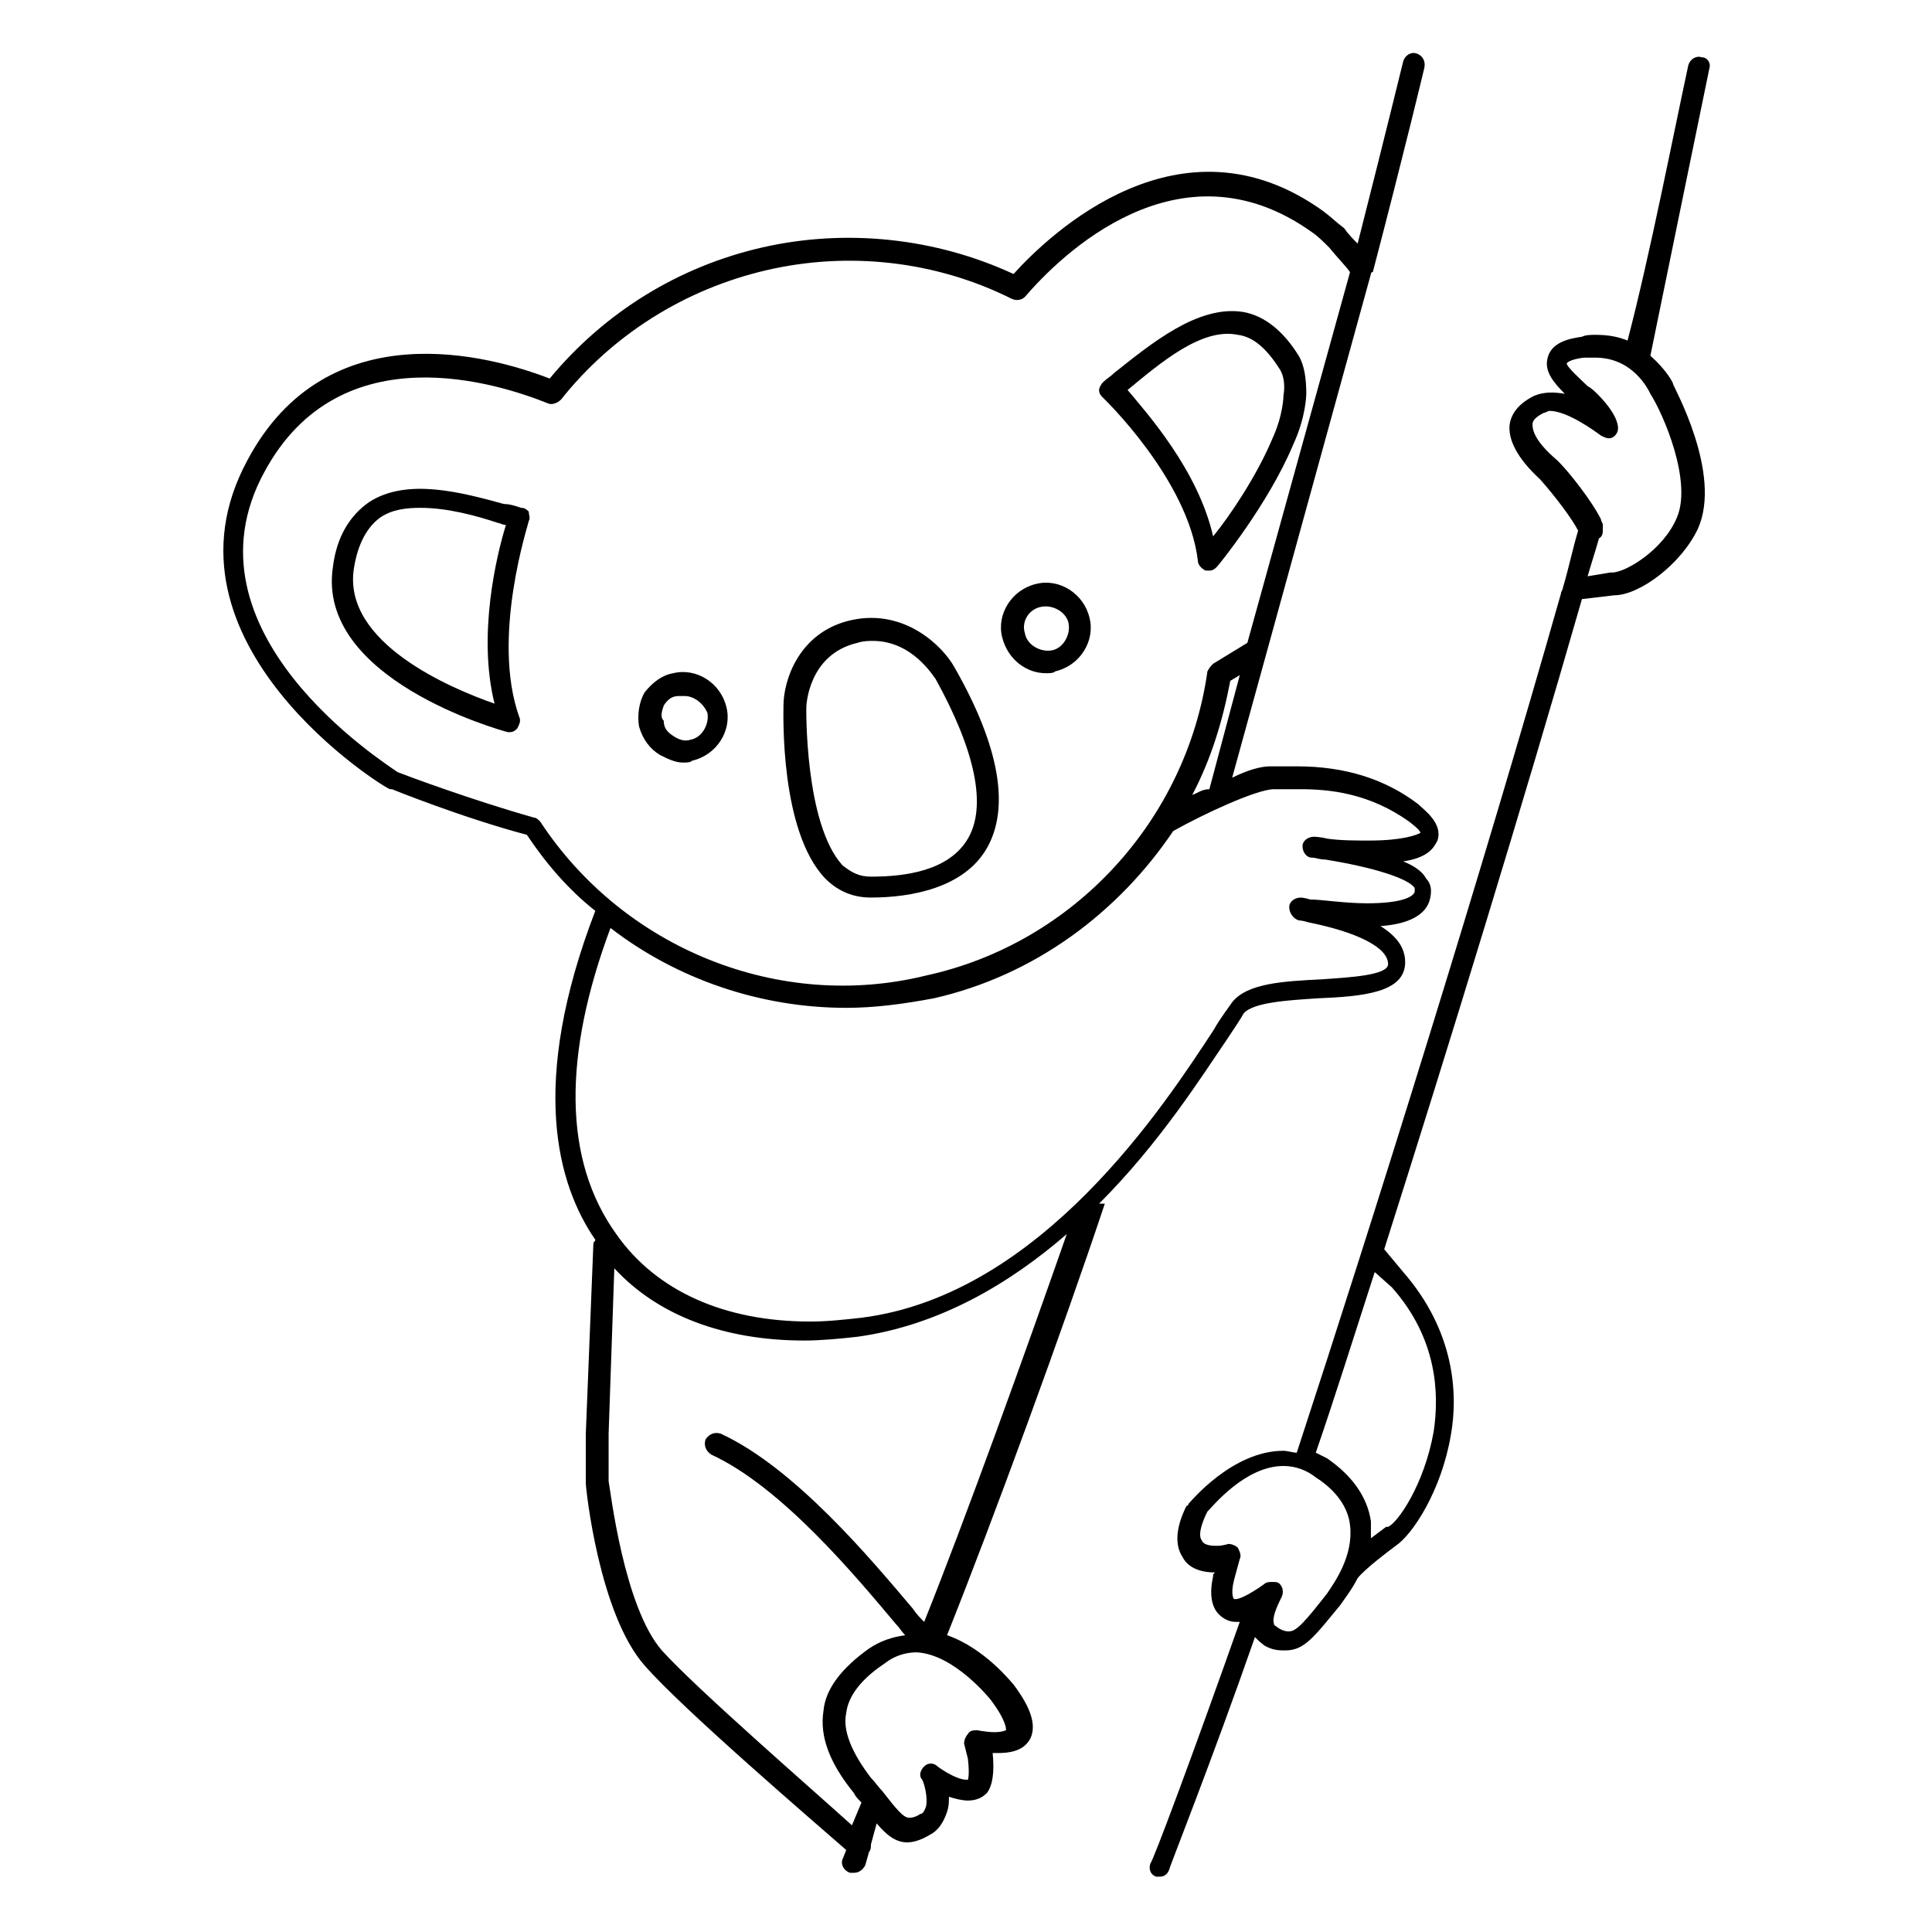 <?xml version="1.0" encoding="UTF-8"?>
<!-- Uploaded to: ICON Repo, www.iconrepo.com, Generator: ICON Repo Mixer Tools -->
<svg fill="#000000" width="800px" height="800px" version="1.1" viewBox="144 144 512 512" xmlns="http://www.w3.org/2000/svg">
 <g>
  <path d="m421.16 322.41c1.008 0 2.016 0 2.519-0.504 6.551-1.512 10.578-8.062 9.07-14.105-1.512-6.551-8.062-10.578-14.105-9.07-6.551 1.512-10.578 8.062-9.07 14.105 1.508 6.051 6.547 9.574 11.586 9.574zm-1.008-17.633c3.023-0.504 6.551 1.512 7.055 4.535 0.504 3.023-1.512 6.551-4.535 7.055-3.023 0.504-6.551-1.512-7.055-4.535-1.008-3.023 1.008-6.551 4.535-7.055z"/>
  <path d="m461.46 292.69c0 1.008 1.008 2.016 2.016 2.519h1.008c1.008 0 1.512-0.504 2.016-1.008 0.504-0.504 13.602-16.625 20.152-32.242 3.527-7.559 3.527-13.602 3.527-13.602 0-4.031-0.504-7.559-2.016-10.078-4.031-6.551-9.07-10.578-14.609-11.586-12.09-2.016-24.688 8.566-34.258 16.121-1.008 1.008-2.016 1.512-3.023 2.519-0.504 0.504-1.008 1.512-1.008 2.016 0 1.008 0.504 1.512 1.008 2.016-0.004-0.004 22.668 21.66 25.188 43.324zm-18.641-45.344c8.566-7.055 19.648-16.625 29.223-14.609 4.031 0.504 7.559 3.527 11.082 9.07 1.008 1.512 1.512 4.031 1.008 7.055 0 0 0 5.039-3.023 11.586-4.031 9.574-11.082 20.152-15.617 25.695-4.031-17.637-17.637-32.75-22.672-38.797z"/>
  <path d="m282.11 278.58c-1.512-0.504-3.023-1.008-4.535-1.008-11.082-3.023-25.695-7.055-35.77-0.504-5.039 3.527-8.566 9.07-9.574 17.129-4.535 29.727 44.336 43.328 46.352 43.832h0.504c1.008 0 1.512-0.504 2.016-1.008 0.504-1.008 1.008-2.016 0.504-3.023-7.555-21.16 2.519-51.391 2.519-51.895 0.504-1.008 0-1.512 0-2.519-0.504-0.5-1.008-1.004-2.016-1.004zm-7.051 51.891c-11.586-4.031-40.305-16.121-37.281-35.77 1.008-6.551 3.527-11.082 7.055-13.602 3.023-2.016 6.551-2.519 10.578-2.519 7.055 0 14.609 2.016 20.656 4.031 0.504 0 1.008 0.504 2.016 0.504-2.519 8.059-7.559 29.219-3.023 47.355z"/>
  <path d="m318.89 344.07c2.016 1.008 4.031 2.016 6.047 2.016 1.008 0 2.016 0 2.519-0.504 6.551-1.512 10.578-8.062 9.07-14.105-1.512-6.551-8.062-10.578-14.105-9.07-3.023 0.504-5.543 2.519-7.559 5.039-1.512 2.519-2.016 6.047-1.512 9.07 1.004 3.527 3.019 6.043 5.539 7.555zm1.008-13.098c1.008-1.512 2.016-2.519 4.031-2.519h1.512c2.519 0 5.039 2.016 6.047 4.535 0.504 3.023-1.512 6.551-4.535 7.055-1.512 0.504-3.023 0-4.535-1.008-1.512-1.008-2.519-2.016-2.519-4.031-1.008-1.008-0.504-2.519 0-4.031z"/>
  <path d="m374.81 381.86c10.578 0 24.688-2.519 30.73-13.098 6.047-10.578 3.527-26.703-8.566-47.863-3.023-5.543-13.098-15.617-27.207-12.594-14.105 3.023-18.137 16.121-18.137 22.672 0 2.016-1.008 33.25 11.082 45.848 3.531 3.523 7.562 5.035 12.098 5.035zm-17.129-50.383c0-0.504 0.504-14.105 13.602-17.129 1.512-0.504 3.023-0.504 4.031-0.504 10.578 0 16.121 9.574 16.625 10.078 10.578 19.145 13.602 33.754 8.566 42.32-5.039 8.566-16.625 10.078-25.695 10.078-3.023 0-5.039-1.008-7.559-3.023-10.074-11.09-9.57-41.82-9.57-41.82z"/>
  <path d="m594.97 159.18c-1.512-0.504-3.023 0.504-3.527 2.016-4.031 18.641-10.078 49.879-16.121 73.051-2.519-1.008-5.039-1.512-8.566-1.512-1.008 0-2.519 0-3.527 0.504-3.527 0.504-8.062 1.512-9.07 5.543-1.008 3.527 1.512 6.551 4.535 9.574-3.023-0.504-5.543-0.504-8.062 0.504-4.031 2.016-6.047 4.535-6.551 7.559-0.504 4.031 2.016 9.07 8.062 14.609 4.031 4.535 8.566 10.578 10.078 13.602-1.512 5.039-2.519 10.078-4.031 15.113 0 0.504-0.504 1.008-0.504 1.512-21.16 74.562-49.879 166.26-70.031 227.72-1.008 0-2.519-0.504-3.527-0.504-13.602 0-24.688 13.602-25.191 14.105 0 0 0 0.504-0.504 0.504-3.023 6.047-3.023 10.578-1.008 13.602 1.008 2.016 3.527 4.031 8.566 4.031l-0.5 0.508v0.504c-1.008 4.535-0.504 8.062 1.512 10.078 1.008 1.008 2.519 2.016 4.535 2.016h1.008c-12.09 34.258-23.176 63.984-23.68 63.984-0.504 1.512 0 3.023 1.512 3.527h1.008c1.008 0 2.016-0.504 2.519-2.016 0-0.504 11.082-28.215 22.672-61.465 1.008 1.008 2.016 2.016 3.023 2.519 2.016 1.008 3.527 1.008 5.039 1.008 5.039 0 7.559-3.527 14.609-12.09 1.008-1.512 3.023-4.031 4.535-7.055 2.016-2.519 8.062-7.055 10.078-8.566 4.535-3.023 12.09-14.609 14.609-29.223 2.016-11.082 1.008-27.711-12.594-43.328l-5.043-6.047c17.129-53.906 36.777-117.89 52.395-172.3l8.566-1.008c6.551 0 17.633-8.062 22.168-17.633 6.551-14.609-6.551-37.785-6.551-38.289 0-0.504-2.016-4.031-6.047-7.559 5.039-24.684 11.59-56.426 15.621-76.074 0.504-1.512-0.504-3.023-2.016-3.023zm-99.25 407.08c-5.543 7.055-8.062 10.078-10.078 10.078-0.504 0-1.512 0-3.023-1.008-0.504-0.504-1.008-0.504-1.008-1.008-0.504-1.512 0.504-4.031 2.016-7.055 0.504-1.008 0.504-2.519-0.504-3.527-0.504-0.504-1.008-0.504-2.016-0.504-0.504 0-1.512 0-2.016 0.504-2.016 1.512-6.047 4.031-7.559 4.031h-0.504s-1.008-1.008 0-5.039l1.512-5.543c0.504-1.008 0-2.016-0.504-3.023-0.504-0.504-1.512-1.008-2.519-1.008 0 0-1.512 0.504-3.023 0.504-1.008 0-3.527 0-4.031-1.512-0.504-0.504-1.008-2.519 1.512-7.559 1.512-1.512 10.078-12.09 20.152-12.09 3.023 0 6.047 1.008 8.566 3.023 5.543 3.527 8.566 8.062 9.07 12.594 1.012 8.066-4.027 15.121-6.043 18.141zm17.129-81.113c12.09 13.602 12.594 28.215 11.082 38.289-2.519 14.105-9.574 24.184-12.09 25.191h-0.504s-2.016 1.512-4.031 3.023v-4.535c-1.008-6.551-5.039-12.09-11.586-16.625-1.008-0.504-2.016-1.008-3.023-1.512 5.039-14.609 10.078-30.73 15.617-47.863zm75.57-204.04c-3.527 8.566-13.602 14.609-17.129 14.609h-0.504l-6.047 1.008c1.008-3.527 2.016-6.551 3.023-10.078 1.008-0.504 1.008-1.512 1.008-2.519v-1.008c0-0.504-0.504-1.008-0.504-1.512-2.519-5.039-8.566-12.594-11.082-15.113l-0.504-0.504c-6.551-5.543-6.551-8.566-6.551-9.574s1.008-2.016 3.023-3.023c0.504 0 1.008-0.504 1.512-0.504 4.535 0 11.586 5.039 13.602 6.551 1.008 0.504 2.016 1.008 3.023 0.504 1.008-0.504 1.512-1.512 1.512-2.519 0-1.008-0.504-4.031-5.543-9.07-0.504-0.504-1.512-1.512-2.519-2.016-1.512-1.512-5.543-5.039-5.543-6.047 0 0 0.504-1.008 4.535-1.512h3.023c10.078 0 14.105 8.566 14.609 9.574 3.531 5.551 11.086 23.184 7.055 32.754z"/>
  <path d="m435.27 462.98c16.121-16.121 27.207-33.754 33.754-43.328 2.016-3.023 4.031-6.047 4.535-7.055 2.519-3.023 12.09-3.527 19.648-4.031 12.09-0.504 23.176-1.512 23.176-9.574 0-4.031-2.519-7.055-6.551-9.574 7.559-0.504 12.09-3.023 13.098-7.055 0.504-2.016 0.504-4.031-1.008-5.543-1.008-2.016-3.527-3.527-6.047-4.535 6.551-1.008 8.062-3.527 9.07-5.543 1.512-4.535-3.527-8.062-5.039-9.574-8.566-6.551-19.145-10.078-32.242-10.078h-4.535-2.519c-2.519 0-6.047 1.008-10.078 3.023l36.777-133.51s0-0.504 0.504-0.504c8.566-32.746 13.602-53.906 13.602-53.906 0.512-2.008-0.496-3.519-2.008-4.019-1.512-0.504-3.023 0.504-3.527 2.016 0 0-4.535 18.641-12.09 48.367-1.008-1.008-2.519-2.519-3.527-4.031-2.016-1.512-3.527-3.023-5.543-4.535-37.785-27.207-72.547 6.047-82.121 16.625-20.656-9.574-44.336-12.09-66.504-7.055-22.168 5.039-41.816 17.129-56.426 34.762-15.617-6.047-58.945-18.137-80.105 21.664-26.199 48.367 36.777 87.16 37.785 87.16h0.504s18.641 7.559 35.77 12.09c5.039 7.559 11.082 14.609 18.137 20.152-17.633 45.848-10.078 72.547 0 87.16 0 0.504-0.504 0.504-0.504 1.008l-2.012 50.383v12.594 0.504c0 1.512 3.527 34.762 15.617 48.367 10.078 11.586 45.344 41.816 53.402 48.871l-1.008 2.516c-0.504 1.512 0.504 3.023 2.016 3.527h1.008c1.512 0 2.519-1.008 3.023-2.016l1.008-3.527c0.504-0.504 0.504-1.512 0.504-2.016l1.512-5.543c2.519 3.023 5.039 5.039 8.062 5.039 1.512 0 3.527-0.504 6.047-2.016 2.016-1.008 3.527-3.023 4.535-6.047 0.504-1.512 0.504-2.519 0.504-4.031 1.512 0.504 3.527 1.008 5.039 1.008 2.519 0 4.031-1.008 5.039-2.016 1.512-2.016 2.016-5.543 1.512-10.578h1.512c5.543 0 7.559-2.016 8.566-4.031 1.512-3.527 0-8.062-4.535-14.105-0.504-0.504-7.559-9.574-17.633-13.098 12.09-30.23 30.73-81.113 41.816-114.36h-1.52zm24.688-108.32c5.039-9.574 8.062-19.648 10.078-30.23l2.519-1.512-8.062 30.23c-2.016 0-3.023 1.008-4.535 1.512zm-172.81 7.055c-0.504-0.504-1.008-1.008-1.512-1.008-16.121-4.535-33.754-11.082-36.273-12.09-3.527-2.519-58.441-37.281-35.266-79.602 20.152-37.281 62.473-23.176 75.066-18.137 1.008 0.504 2.519 0 3.527-1.008 13.602-17.129 32.746-29.223 54.41-34.258 21.664-5.039 44.84-2.519 64.992 7.559 1.008 0.504 2.519 0.504 3.527-0.504 9.07-10.578 40.809-42.32 76.074-17.129 1.512 1.008 3.023 2.519 4.535 4.031 2.016 2.519 4.535 5.039 5.543 6.551l-27.207 98.234-9.07 5.543c-0.504 0.504-1.008 1.008-1.512 2.016-5.543 39.297-35.266 72.043-74.562 80.609-38.793 9.57-80.105-7.055-102.27-40.809zm18.641 28.211c17.633 13.602 39.801 21.16 62.473 21.16 7.559 0 15.113-1.008 23.176-2.519 26.703-6.047 48.871-22.672 63.48-44.336 8.062-4.535 22.168-11.082 26.703-11.082h2.519 4.535c7.559 0 18.137 1.008 28.719 8.566 2.016 1.512 3.023 2.519 3.023 3.023-1.008 0.504-4.535 2.016-13.602 2.016-3.527 0-7.559 0-11.082-0.504-2.016-0.504-3.527-0.504-3.527-0.504-1.512 0-3.023 1.008-3.023 2.519s1.008 3.023 2.519 3.023c1.008 0 2.016 0.504 3.527 0.504 12.594 2.016 22.168 5.039 23.68 7.559v1.008c-0.504 1.512-4.031 3.023-12.594 3.023-6.047 0-12.09-1.008-15.113-1.008-1.512-0.504-2.519-0.504-2.519-0.504-1.512 0-3.023 1.008-3.023 2.519s1.008 3.023 2.519 3.527c0 0 1.008 0 2.519 0.504 12.594 2.519 21.16 6.551 21.16 11.082 0 3.023-10.578 3.527-17.633 4.031-10.078 0.504-19.648 1.008-23.68 6.047-1.008 1.512-3.023 4.031-5.039 7.559-12.594 19.145-45.344 70.031-93.203 76.074-4.535 0.504-9.07 1.008-13.602 1.008-22.672 0-40.809-8.062-51.387-23.176-14.121-19.656-14.121-47.367-1.527-81.121zm13.605 191.45c-10.078-11.586-13.602-42.32-14.105-44.84v-12.594l1.512-43.832c11.586 12.594 29.223 19.145 50.383 19.145 4.535 0 9.574-0.504 14.105-1.008 21.664-3.023 40.305-14.105 55.418-27.207-11.086 31.742-26.703 75.066-37.789 102.78-1.008-1.008-2.016-2.016-3.023-3.527-11.082-13.098-31.234-37.281-50.883-46.352-1.512-0.504-3.023 0-4.031 1.512-0.504 1.512 0 3.023 1.512 4.031 18.641 8.566 38.289 32.242 48.871 44.84 1.008 1.008 1.512 2.016 2.519 3.023-3.527 0.504-6.551 1.512-9.574 3.527-7.055 5.039-11.586 10.578-12.09 16.625-1.008 6.551 1.512 13.602 8.062 21.664 0.504 1.008 1.008 1.512 2.016 2.519l-2.523 6.043c-10.578-9.57-41.312-36.273-50.379-46.348zm87.156 13.098c4.535 6.047 4.031 8.062 4.031 8.062s-1.008 0.504-3.023 0.504c-2.016 0-4.535-0.504-4.535-0.504-1.008 0-2.016 0-2.519 1.008-0.504 0.504-1.008 1.512-1.008 2.519l1.008 4.031c0.504 4.535 0 5.543 0 5.543h-0.504c-2.016 0-5.543-2.016-7.559-3.527-1.008-1.008-2.519-1.008-3.527 0-1.008 1.008-1.512 2.519-0.504 3.527 0.504 1.008 1.512 4.535 1.008 7.055-0.504 1.512-1.008 2.016-1.512 2.016-1.512 1.008-2.519 1.008-3.023 1.008-1.512 0-3.527-2.519-7.055-7.055-1.008-1.008-2.016-2.519-3.023-3.527-5.039-6.551-7.559-12.594-6.551-17.129 0.504-4.535 4.031-9.07 10.078-13.098 2.519-2.016 5.543-3.023 8.566-3.023 10.082 0.5 19.652 12.59 19.652 12.59z"/>
 </g>
</svg>